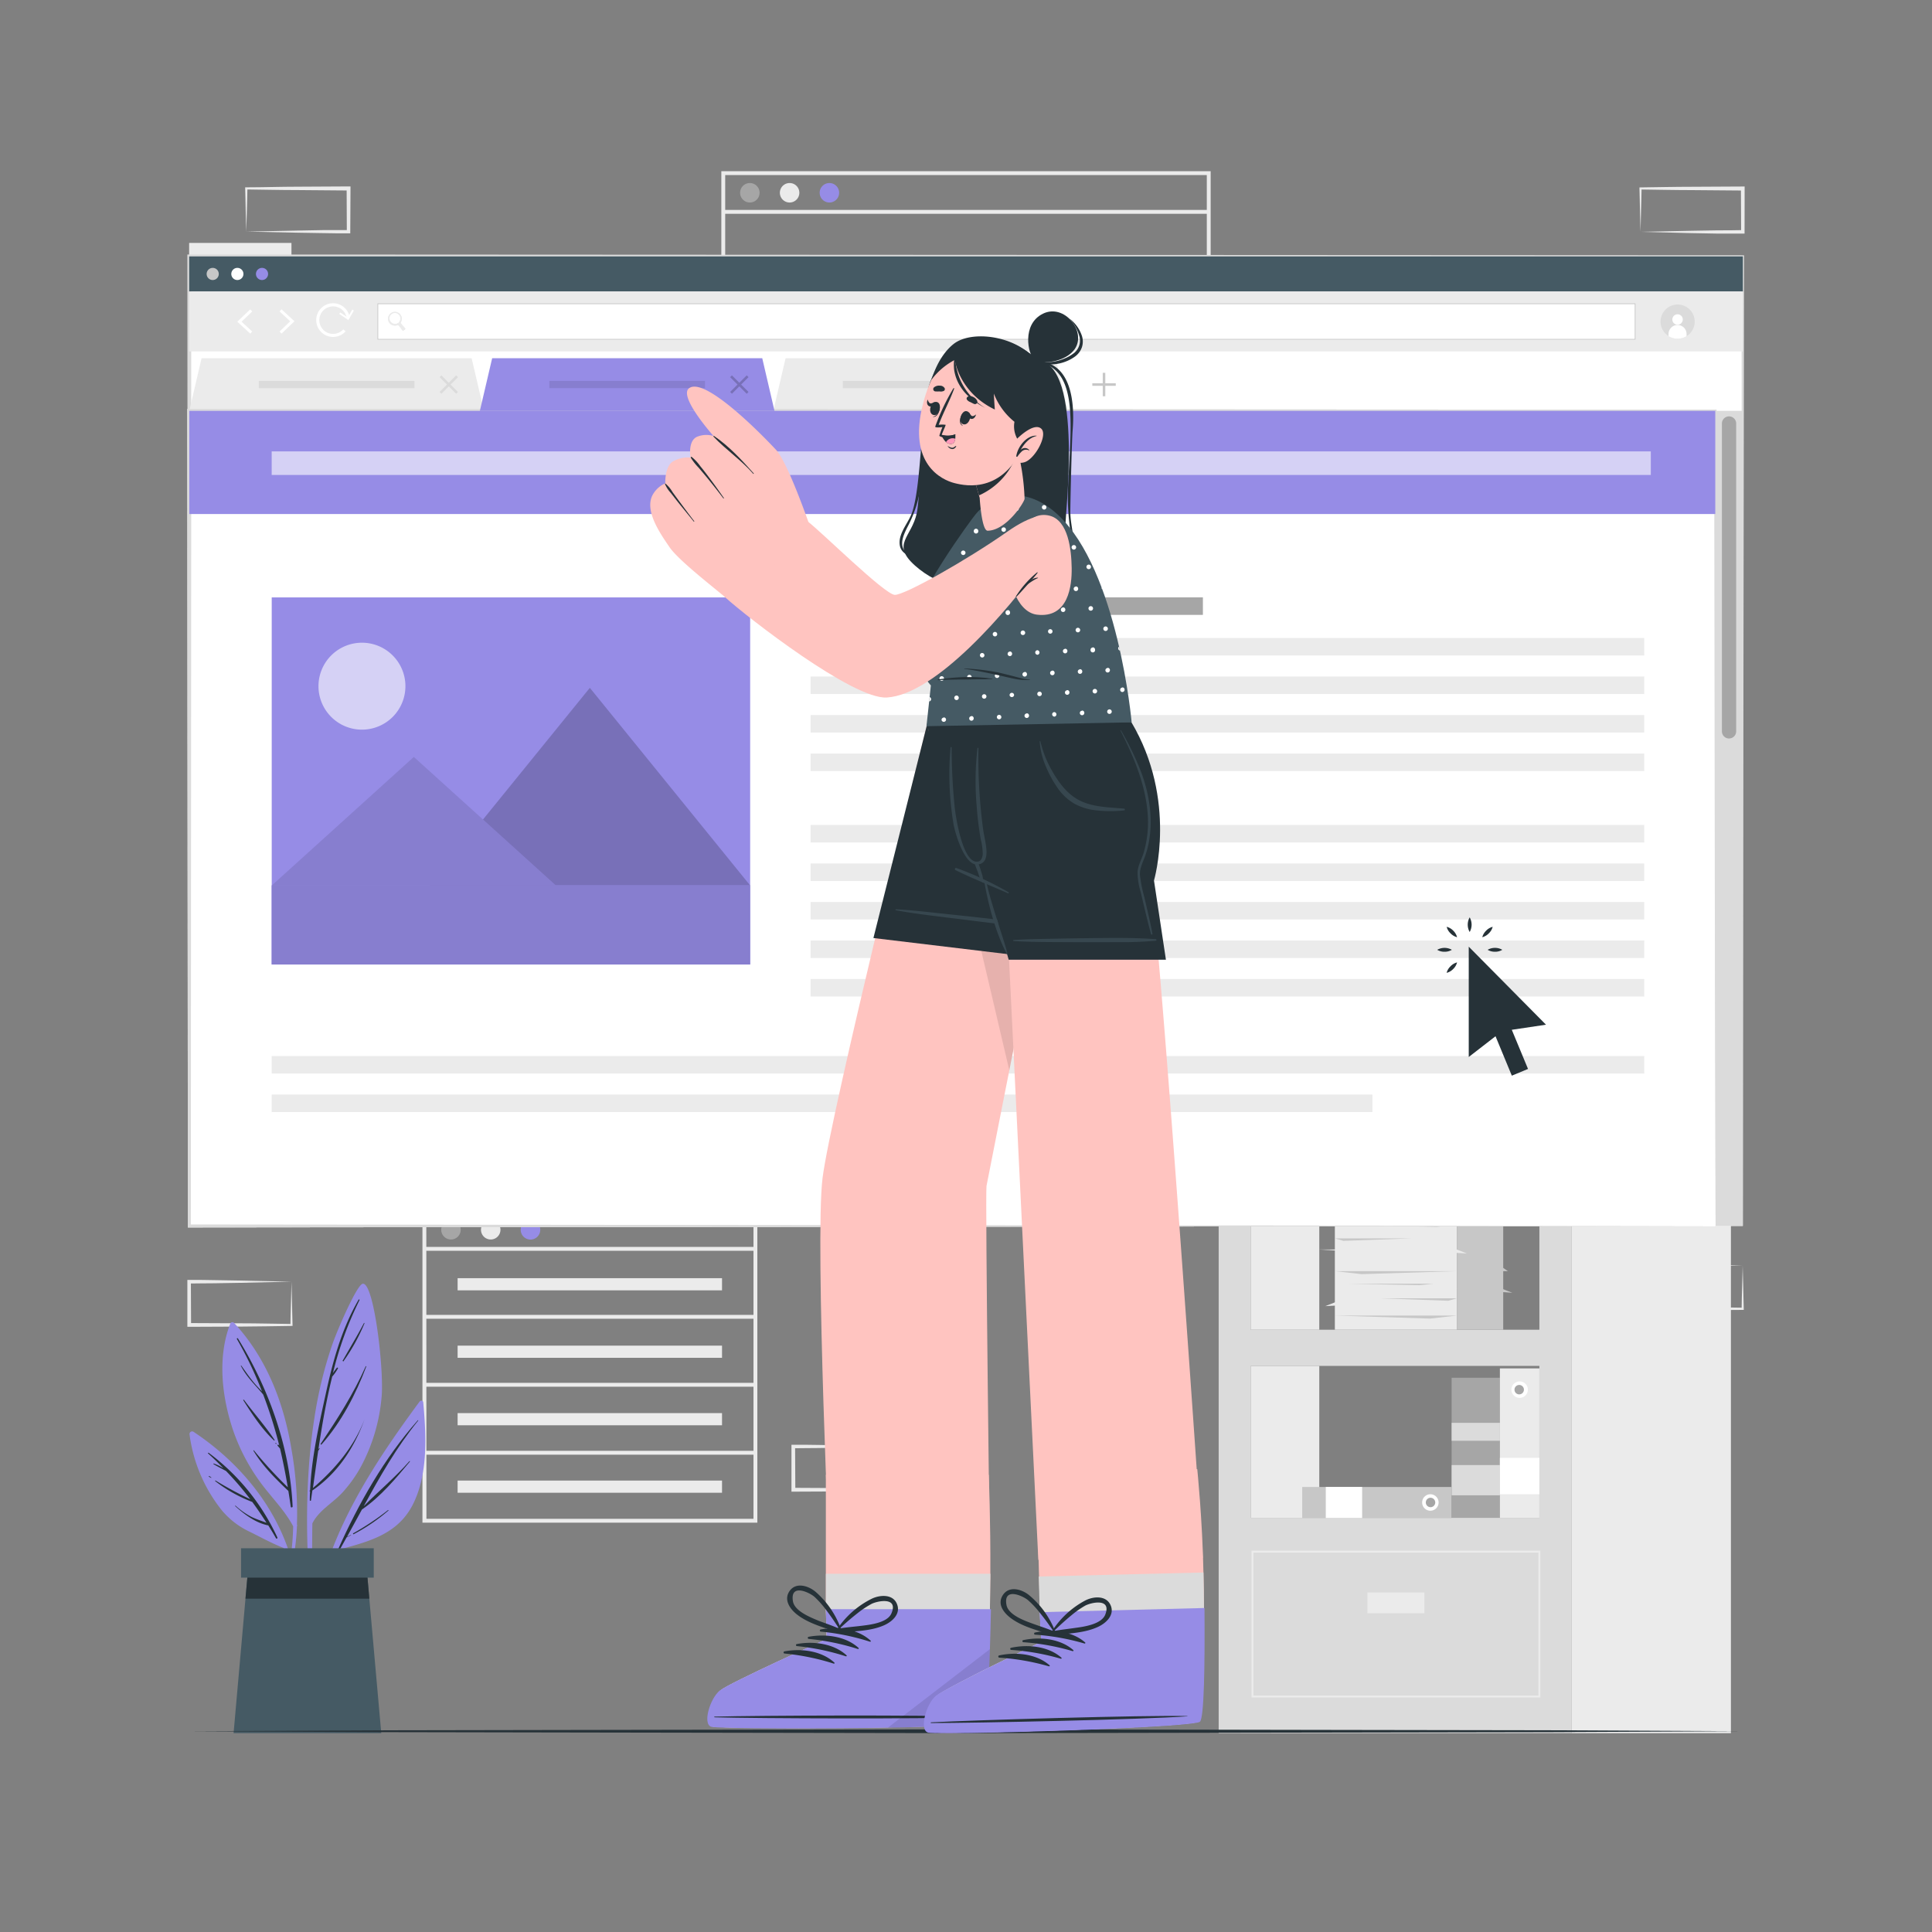 <svg xmlns="http://www.w3.org/2000/svg" viewBox="0 0 500 500"><rect x="0" y="0" width="500" height="500" fill="#808080" stroke="none"/><g id="freepik--background-complete--inject-2"><path d="M313.32,131H186.68V44.31H313.32Zm-125.64-1H312.32V45.31H187.68Z" style="fill:#ebebeb"></path><path d="M196.58,49.89a2.52,2.52,0,1,1-2.52-2.52A2.52,2.52,0,0,1,196.58,49.89Z" style="fill:#a6a6a6"></path><path d="M206.87,49.89a2.52,2.52,0,1,1-2.52-2.52A2.51,2.51,0,0,1,206.87,49.89Z" style="fill:#ebebeb"></path><path d="M217.17,49.89a2.52,2.52,0,1,1-2.52-2.52A2.52,2.52,0,0,1,217.17,49.89Z" style="fill:#968CE6"></path><rect x="187.18" y="54.33" width="125.64" height="1" style="fill:#ebebeb"></rect><path d="M196,394.06H109.33V312.68H196Zm-85.64-1H195V313.68H110.33Z" style="fill:#ebebeb"></path><path d="M119.23,318.26a2.52,2.52,0,1,1-2.52-2.52A2.52,2.52,0,0,1,119.23,318.26Z" style="fill:#a6a6a6"></path><path d="M129.52,318.26a2.52,2.52,0,1,1-2.52-2.52A2.52,2.52,0,0,1,129.52,318.26Z" style="fill:#ebebeb"></path><path d="M139.82,318.26a2.53,2.53,0,1,1-2.53-2.52A2.52,2.52,0,0,1,139.82,318.26Z" style="fill:#968CE6"></path><rect x="109.83" y="322.7" width="85.64" height="1" style="fill:#ebebeb"></rect><rect x="109.83" y="340.29" width="85.64" height="1" style="fill:#ebebeb"></rect><rect x="109.83" y="357.88" width="85.64" height="1" style="fill:#ebebeb"></rect><rect x="109.83" y="375.47" width="85.64" height="1" style="fill:#ebebeb"></rect><rect x="118.43" y="330.79" width="68.43" height="3.15" style="fill:#ebebeb"></rect><rect x="118.43" y="348.25" width="68.43" height="3.15" style="fill:#ebebeb"></rect><rect x="118.43" y="365.71" width="68.43" height="3.15" style="fill:#ebebeb"></rect><rect x="118.43" y="383.17" width="68.43" height="3.15" style="fill:#ebebeb"></rect><path d="M451,327.51l-13.35.28-6.58.11c-2.19.05-4.36,0-6.55.06l.45-.45.05,11.19-.5-.5,13.24.06c4.42,0,8.83.12,13.24.17l-.27.27c0-1.83.09-3.67.13-5.54Zm0,0,.15,5.54c0,1.86.11,3.75.13,5.65V339H451c-4.41,0-8.82.16-13.24.17l-13.24.06h-.5v-.5l.06-11.19v-.45h.44c2.24,0,4.47,0,6.7.05l6.66.11Z" style="fill:#ebebeb"></path><rect x="290.73" y="237.59" width="26.48" height="11.19" style="fill:#ebebeb"></rect><path d="M302.44,223.48l-13.35.27-6.58.12c-2.19,0-4.37,0-6.55,0l.45-.44,0,11.18-.5-.49,13.24.06c4.42,0,8.83.11,13.24.16l-.27.27c0-1.83.09-3.67.13-5.53Zm0,0,.14,5.53c.05,1.87.12,3.76.14,5.65v.27h-.28c-4.41.05-8.82.16-13.24.16l-13.24.06h-.5v-.51l.06-11.18V223H276c2.23,0,4.47,0,6.7.05l6.66.12Z" style="fill:#ebebeb"></path><path d="M332,223.48l-13.36.27-6.58.12c-2.19,0-4.36,0-6.54,0l.44-.44.06,11.18-.5-.49,13.24.06c4.41,0,8.82.11,13.24.16l-.28.27c0-1.83.09-3.67.13-5.53Zm0,0,.14,5.53c0,1.87.11,3.76.13,5.65v.27H332c-4.42.05-8.83.16-13.24.16l-13.24.06H305v-.51l.05-11.18V223h.45c2.23,0,4.46,0,6.69.05l6.66.12Z" style="fill:#ebebeb"></path><path d="M63.73,59.94l13.35-.27,6.58-.12c2.19,0,4.37,0,6.55,0l-.45.44-.05-11.19.5.5L77,49.19c-4.42,0-8.83-.11-13.24-.16l.27-.28c0,1.84-.09,3.68-.13,5.54Zm0,0-.15-5.53c0-1.87-.11-3.76-.13-5.66v-.27h.28c4.41,0,8.82-.16,13.24-.16l13.24-.07h.5v.5l-.06,11.19v.45h-.44c-2.23,0-4.47,0-6.7-.06l-6.66-.11Z" style="fill:#ebebeb"></path><rect x="48.96" y="62.86" width="26.48" height="11.19" transform="translate(124.39 136.92) rotate(180)" style="fill:#ebebeb"></rect><path d="M424.56,60l13.36-.28,6.58-.11c2.19,0,4.36,0,6.54-.06l-.44.45-.05-11.19.49.5L437.8,49.2c-4.41,0-8.82-.11-13.24-.16l.28-.27c0,1.83-.09,3.67-.13,5.53Zm0,0-.14-5.54c0-1.87-.11-3.76-.13-5.65V48.5h.27c4.42-.05,8.83-.16,13.24-.16L451,48.27h.51v.51L451.49,60v.45H451c-2.23,0-4.46,0-6.69,0l-6.66-.12Z" style="fill:#ebebeb"></path><rect x="220.1" y="388.47" width="26.48" height="11.19" style="fill:#ebebeb"></rect><path d="M75.44,331.69,62.08,332l-6.58.11c-2.19.05-4.36,0-6.54.06l.44-.45.05,11.19-.49-.5,13.24.06c4.41,0,8.82.12,13.24.17l-.28.27c0-1.83.09-3.67.13-5.54Zm0,0,.14,5.54c0,1.86.11,3.75.13,5.65v.27h-.27c-4.42.05-8.83.16-13.24.17L49,343.38h-.51v-.5l0-11.19v-.45H49c2.23,0,4.46,0,6.69.06l6.66.11Z" style="fill:#ebebeb"></path><path d="M231.81,374.36l-13.36.28-6.58.11c-2.18.05-4.36,0-6.54.06l.44-.45.06,11.19-.5-.5,13.24.07c4.41,0,8.83.11,13.24.16l-.27.27c0-1.83.08-3.67.13-5.53Zm0,0,.14,5.54c.05,1.87.11,3.75.13,5.65v.27h-.27c-4.41.05-8.83.15-13.24.16l-13.24.06h-.5v-.5l0-11.19v-.45h.45c2.23,0,4.47,0,6.69.05l6.66.11Z" style="fill:#ebebeb"></path><path d="M315.39,297.53v151h91.29v-151Zm83,95.28H323.68V353.49h74.71Zm0-48.68H323.68V304.82h74.71Z" style="fill:#dbdbdb"></path><rect x="406.68" y="297.53" width="41.28" height="151.01" style="fill:#ebebeb"></rect><rect x="323.68" y="304.82" width="17.75" height="39.31" style="fill:#ebebeb"></rect><path d="M398.64,439.31H323.89v-38h74.75Zm-74.25-.5h73.75v-37H324.39Z" style="fill:#ebebeb"></path><rect x="353.89" y="412.12" width="14.75" height="5.39" style="fill:#ebebeb"></rect><rect x="323.68" y="353.5" width="17.75" height="39.31" style="fill:#ebebeb"></rect><rect x="363.8" y="368.44" width="36.24" height="12.49" transform="translate(756.61 -7.24) rotate(90)" style="fill:#a6a6a6"></rect><rect x="378.01" y="376.83" width="7.82" height="12.49" transform="translate(765 1.15) rotate(90)" style="fill:#dbdbdb"></rect><rect x="379.6" y="364.31" width="4.64" height="12.49" transform="translate(752.48 -11.37) rotate(90)" style="fill:#dbdbdb"></rect><rect x="345.46" y="313.8" width="31.57" height="30.33" style="fill:#ebebeb"></rect><rect x="377.03" y="313.8" width="12" height="30.33" style="fill:#c7c7c7"></rect><polygon points="345.46 328.97 377.03 328.97 352.38 329.75 345.46 328.97" style="fill:#c7c7c7"></polygon><polygon points="377.03 340.47 345.46 340.47 370.11 341.25 377.03 340.47" style="fill:#c7c7c7"></polygon><polygon points="345.46 320.49 365.45 320.49 347.68 321.13 345.46 320.49" style="fill:#c7c7c7"></polygon><polygon points="377.03 336 357.03 336 374.81 336.64 377.03 336" style="fill:#c7c7c7"></polygon><polygon points="353.03 317.11 375.58 317.11 371.83 317.5 353.03 317.11" style="fill:#c7c7c7"></polygon><polygon points="348.53 332.22 371.08 332.22 367.32 332.6 348.53 332.22" style="fill:#c7c7c7"></polygon><polygon points="362.4 323.38 377.03 323.38 379.64 324.4 362.4 323.38" style="fill:#ebebeb"></polygon><polygon points="341.43 323.38 356.06 323.38 358.67 324.4 341.43 323.38" style="fill:#ebebeb"></polygon><polygon points="360.2 337.01 345.57 337.01 342.96 338.03 360.2 337.01" style="fill:#ebebeb"></polygon><polygon points="377.03 333.55 388.77 333.55 391.39 334.57 377.03 333.55" style="fill:#c7c7c7"></polygon><polygon points="381.13 328.97 390.24 328.97 389.02 328.13 381.13 328.97" style="fill:#c7c7c7"></polygon><rect x="388.17" y="354.14" width="10.22" height="38.66" style="fill:#ebebeb"></rect><path d="M393.28,361.77a2.13,2.13,0,1,1,2.13-2.13A2.13,2.13,0,0,1,393.28,361.77Z" style="fill:#fff"></path><path d="M393.28,360.86a1.22,1.22,0,1,1,0-2.43,1.22,1.22,0,0,1,0,2.43Z" style="fill:#a6a6a6"></path><rect x="388.57" y="376.9" width="9.41" height="10.22" transform="translate(775.29 -11.27) rotate(90)" style="fill:#fff"></rect><rect x="337.01" y="384.83" width="38.66" height="8.04" style="fill:#c7c7c7"></rect><path d="M368.05,388.84a2.13,2.13,0,1,1,2.13,2.13A2.12,2.12,0,0,1,368.05,388.84Z" style="fill:#fff"></path><path d="M369,388.84a1.22,1.22,0,1,1,1.22,1.22A1.22,1.22,0,0,1,369,388.84Z" style="fill:#a6a6a6"></path><rect x="343.1" y="384.83" width="9.41" height="8.04" transform="translate(695.62 777.69) rotate(180)" style="fill:#fff"></rect></g><g id="freepik--Plant--inject-2"><path d="M108.61,362.7C96.88,378.59,84.65,397,81.67,417c0,.3.45.4.52.1a118.77,118.77,0,0,1,5.18-15.95c7.72-2.12,15.29-3.87,19.34-11.52,4.13-7.87,3.61-18.14,2.82-26.71C109.48,362.41,108.85,362.39,108.61,362.7Z" style="fill:#968CE6"></path><path d="M87.49,401c5.27-11.83,12-23.7,20.64-33.43.06-.07.15,0,.09.09-5.63,6.93-9.91,14.48-14.09,22.15,3.89-3.94,8.15-7.48,11.83-11.66.07-.08.18,0,.11.12-3.65,4.38-7.64,9.15-12.4,12.39-1.28,2.36-2.56,4.72-3.87,7.08l1-.5c.06,0,.11.06,0,.09-.36.18-.72.38-1.1.54-.62,1.11-1.23,2.23-1.86,3.35C87.72,401.42,87.38,401.2,87.49,401Z" style="fill:#263238"></path><path d="M91.41,396.82a68.88,68.88,0,0,0,9-6c.07-.06.19.05.11.11a47.38,47.38,0,0,1-9,6.12A.13.13,0,0,1,91.41,396.82Z" style="fill:#263238"></path><path d="M80.31,414c0,.24.44.24.43,0,.06-6.56,0-13.15.1-19.75,1.69-3.39,5.29-5.27,7.8-8a35.09,35.09,0,0,0,4.68-6.52,46.55,46.55,0,0,0,5.43-18.1c.7-7-2-30.18-4.93-29.38-1.53.42-6.5,11.89-7.81,15.68a108.73,108.73,0,0,0-4.67,19.23C78.94,382.59,79.14,398.45,80.31,414Z" style="fill:#968CE6"></path><path d="M80.26,385.68l0,0c.36-8.31,2.23-16.69,4-24.74,1.88-8.68,4.09-16.85,8.55-24.59.08-.14.3,0,.22.13a91,91,0,0,0-6.87,18.87c.3-.47.66-.91,1-1.35.13-.17.41,0,.29.17a13,13,0,0,1-1.39,2,.07.07,0,0,1-.06,0c-1.54,6.2-2.64,12.55-3.59,18.87.08-.08.14-.16.21-.24a.06.06,0,0,1,.1.07c-.12.21-.25.42-.38.63-.47,3.21-.91,6.42-1.35,9.6,5.71-4.89,10.6-10.65,13.35-17.75,0,0,.07,0,0,0-2.69,7.37-6.95,13.91-13.5,18.38l-.36,2.56c0,.18-.3.13-.3,0,0-.76,0-1.51.07-2.27A.18.18,0,0,1,80.26,385.68Z" style="fill:#263238"></path><path d="M83,373.65c4.37-6.52,8.45-12.85,11.65-20.06,0-.08.17,0,.14.06-2.69,7.16-6.47,14.42-11.57,20.17C83.07,373.94,82.87,373.78,83,373.65Z" style="fill:#263238"></path><path d="M88.77,352c1.81-3.21,3.71-6.32,5.42-9.59,0-.09.17,0,.13.08A49.81,49.81,0,0,1,89,352.14.16.16,0,1,1,88.77,352Z" style="fill:#263238"></path><path d="M88.06,353.37s0,.06,0,.06A0,0,0,0,1,88.06,353.37Z" style="fill:#263238"></path><path d="M75.87,395a66.77,66.77,0,0,1-1.53,12.93c.06.47.13.94.2,1.42A61.38,61.38,0,0,0,76.85,395a.43.43,0,0,0,0-.45h0A94.85,94.85,0,0,0,75.42,375c-2-12.06-6.47-23.63-14.88-32.67a.6.6,0,0,0-.93.19c-3.39,8.63-2.21,18.93.68,27.54A50.57,50.57,0,0,0,67,383.09C69.85,387.15,73.53,390.58,75.87,395Z" style="fill:#968CE6"></path><path d="M61.54,346.33c8,12.93,13.51,28.27,14.19,43.55,0,.27-.44.34-.48.07-.19-1.38-.4-2.74-.62-4.09h0c-3.3-3.15-6.69-6.49-9.05-10.43a.08.08,0,0,1,.12-.09,108.93,108.93,0,0,0,8.78,9.56q-.85-5.07-2-10l-.63-.74c-.14-.16.1-.4.24-.24l.19.21a116,116,0,0,0-4.17-13.23c-2-2.42-4.29-4.51-5.77-7.42a.06.06,0,0,1,.1-.07c1.19,1.67,2.34,3.35,3.69,4.9.54.61,1.13,1.19,1.68,1.79a101.26,101.26,0,0,0-6.52-13.6A.18.18,0,0,1,61.54,346.33Z" style="fill:#263238"></path><path d="M63.15,362.29c2.57,3.46,5.51,6.77,7.9,10.35a.1.1,0,0,1-.16.13c-3.08-2.88-5.68-6.83-7.92-10.38C62.9,362.27,63.07,362.18,63.15,362.29Z" style="fill:#263238"></path><path d="M71.42,373.45l.11.11c.07.07,0,.19-.12.12l-.11-.11A.08.08,0,0,1,71.42,373.45Z" style="fill:#263238"></path><path d="M49.05,371.2a39.7,39.7,0,0,0,8.41,19.73,20.94,20.94,0,0,0,6.82,5.32c3,1.46,6,3.15,9.1,4.35a60,60,0,0,1,3.23,11.45c.09-.34.19-.68.29-1-2-16.85-12.86-31.25-26.81-40.5A.68.68,0,0,0,49.05,371.2Z" style="fill:#968CE6"></path><path d="M53.87,376.17c-.1-.08,0-.26.14-.18a57.12,57.12,0,0,1,17.77,21.9c.1.23-.21.44-.35.21-.64-1.14-1.31-2.25-2-3.33h0c-3.18-.6-6.2-2.84-8.56-5-.06-.05,0-.15.1-.09a19.44,19.44,0,0,0,4,2.83c1.3.66,2.7,1.07,4,1.6q-1.77-2.81-3.69-5.41a37.1,37.1,0,0,1-9.57-5.38c-.09-.06,0-.21.09-.15A93.84,93.84,0,0,0,64.77,388a80.15,80.15,0,0,0-6.28-7.32c-1.08-.57-2.18-1.14-3.23-1.75-.08-.05,0-.2.07-.17a11.64,11.64,0,0,1,2.48,1.22C56.55,378.66,55.25,377.4,53.87,376.17Z" style="fill:#263238"></path><path d="M54.16,382a4.38,4.38,0,0,1,.54.39s0,.11-.07.08a4.4,4.4,0,0,1-.56-.31C54,382.09,54.07,381.93,54.16,382Z" style="fill:#263238"></path><polygon points="98.67 448.54 60.45 448.54 63.53 413.73 64.21 406.06 94.91 406.06 95.58 413.73 98.67 448.54" style="fill:#455a64"></polygon><polygon points="95.58 413.73 63.53 413.73 64.21 406.06 94.91 406.06 95.58 413.73" style="fill:#263238"></polygon><rect x="62.38" y="400.69" width="34.35" height="7.6" style="fill:#455a64"></rect></g><g id="freepik--Floor--inject-2"><polygon points="49.04 448.04 99.28 447.8 149.52 447.71 250 447.54 350.48 447.71 400.72 447.79 450.96 448.04 400.72 448.28 350.48 448.37 250 448.54 149.52 448.37 99.28 448.28 49.04 448.04" style="fill:#263238"></polygon></g><g id="freepik--Screen--inject-2"><rect x="48.99" y="66.36" width="402.05" height="250.91" style="fill:#fff"></rect><path d="M451,317.27l-402,.36h-.36v-.36L48.49,66.36v-.5H49l402.05.2h.31v.3Zm0,0-.3-250.91.3.3-402,.2.5-.5-.14,250.91-.36-.36Z" style="fill:#dbdbdb"></path><rect x="48.96" y="66.36" width="402.09" height="9.08" style="fill:#455a64"></rect><path d="M56.62,70.9a1.57,1.57,0,1,1-1.57-1.57A1.56,1.56,0,0,1,56.62,70.9Z" style="fill:#c7c7c7"></path><path d="M63,70.9a1.57,1.57,0,1,1-1.57-1.57A1.56,1.56,0,0,1,63,70.9Z" style="fill:#fff"></path><path d="M69.38,70.9a1.57,1.57,0,1,1-1.57-1.57A1.56,1.56,0,0,1,69.38,70.9Z" style="fill:#968CE6"></path><rect x="48.96" y="75.44" width="402.09" height="15.51" style="fill:#ebebeb"></rect><rect x="97.78" y="78.6" width="325.38" height="9.2" style="fill:#fff"></rect><path d="M423.26,87.89H97.69V78.51H423.26ZM97.88,87.71H423.07v-9H97.88Z" style="fill:#c7c7c7"></path><path d="M104.9,85.18l-.65.49-1-1.32-.21-.28-.22-.28h0a2.07,2.07,0,0,0,.25-.15l0,0a1.56,1.56,0,0,0,.31-.37h0l.23.3.21.28Z" style="fill:#ebebeb"></path><path d="M103.87,83.81l-.21-.28a1.32,1.32,0,0,0,.18-.33l-.25-.34,0,0a.86.86,0,0,1-.07.21,1.3,1.3,0,0,1-.08.17,1.56,1.56,0,0,1-.31.37l.09-.08h0l.21.28.22.27.78,1-.09.08-.78-1-.21-.28-.21-.28h0l0,0a2.07,2.07,0,0,1-.25.15l-.09,0-.25.07v0l.23.3a1.43,1.43,0,0,0,.34-.14l.21.28,1,1.32.65-.49Z" style="fill:#ebebeb"></path><path d="M103.61,81.42a1.78,1.78,0,1,0-.91,2.79,1.43,1.43,0,0,0,.34-.14,1.58,1.58,0,0,0,.24-.15l0,0a.6.6,0,0,0,.08-.08,1.6,1.6,0,0,0,.25-.27,1.32,1.32,0,0,0,.18-.33A1.77,1.77,0,0,0,103.61,81.42Zm-.11,1.63a1.3,1.3,0,0,1-.08.17,1.56,1.56,0,0,1-.31.37l0,0a2.07,2.07,0,0,1-.25.15l-.09,0-.25.07a1.23,1.23,0,0,1-.27,0,1.39,1.39,0,0,1-1.12-.55,1.41,1.41,0,1,1,2.24-1.71,1.38,1.38,0,0,1,.25,1.19A.86.86,0,0,1,103.5,83.05Z" style="fill:#ebebeb"></path><path d="M103.84,83.2a1.78,1.78,0,1,0-1.14,1,1.43,1.43,0,0,0,.34-.14l.21.28a1.75,1.75,0,0,0,.25-.16l0,0a.38.38,0,0,0,.09-.09,1.2,1.2,0,0,0,.24-.26l-.21-.28A1.32,1.32,0,0,0,103.84,83.2Zm-.47.14a.73.73,0,0,1-.17.18.3.3,0,0,1-.08.08.1.1,0,0,1-.05,0,1.37,1.37,0,0,1-.2.13l-.05,0a1.12,1.12,0,0,1-.35.12,1.42,1.42,0,0,1-1.41-.53,1.44,1.44,0,1,1,2.53-.52,1.53,1.53,0,0,1-.16.37Z" style="fill:#ebebeb"></path><polygon points="64.77 86.35 61.41 83.26 64.76 80.06 65.28 80.6 62.51 83.25 65.27 85.8 64.77 86.35" style="fill:#fff"></polygon><polygon points="72.85 80.05 76.2 83.14 72.86 86.34 72.34 85.8 75.11 83.15 72.34 80.6 72.85 80.05" style="fill:#fff"></polygon><path d="M436.48,87a4.17,4.17,0,0,1-1.28.53,4.42,4.42,0,1,1,1.28-.53Z" style="fill:#dbdbdb"></path><path d="M435.5,82.69a1.35,1.35,0,1,1-1.35-1.35A1.34,1.34,0,0,1,435.5,82.69Z" style="fill:#fff"></path><path d="M436.48,86.41V87a4.17,4.17,0,0,1-1.28.53,4.4,4.4,0,0,1-3.38-.53v-.56a2.33,2.33,0,0,1,4.66,0Z" style="fill:#fff"></path><path d="M86.2,87.2a4.36,4.36,0,1,1,4.32-4.92l-.79.1a3.56,3.56,0,1,0-.88,2.85l.59.53A4.37,4.37,0,0,1,86.2,87.2Z" style="fill:#fff"></path><polygon points="87.79 81.24 88.05 80.85 90 82.16 91.17 80.12 91.58 80.36 90.16 82.84 87.79 81.24" style="fill:#fff"></polygon><rect x="443.91" y="106.33" width="7.13" height="210.94" style="fill:#dbdbdb"></rect><path d="M447.47,191.12h0a1.85,1.85,0,0,1-1.84-1.85V109.6a1.84,1.84,0,0,1,1.84-1.84h0a1.84,1.84,0,0,1,1.85,1.84v79.67A1.85,1.85,0,0,1,447.47,191.12Z" style="fill:#a6a6a6"></path><rect x="48.99" y="106.33" width="394.92" height="210.94" style="fill:#fff"></rect><path d="M443.91,317.27,49,317.65h-.38v-.38l-.12-210.94v-.5H49l394.92.2h.3v.3Zm0,0-.29-210.94.29.29L49,106.83l.5-.5-.11,210.94-.39-.38Z" style="fill:#dbdbdb"></path><rect x="48.99" y="106.33" width="394.92" height="37.73" style="fill:#ebebeb"></rect><polygon points="273.2 92.71 203.31 92.71 200.13 106.33 276.38 106.33 273.2 92.71" style="fill:#ebebeb"></polygon><rect x="266.94" y="96.48" width="0.66" height="6.07" transform="translate(7.9 218.11) rotate(-44.99)" style="fill:#dbdbdb"></rect><rect x="266.94" y="96.48" width="0.66" height="6.07" transform="translate(148.65 -159.84) rotate(45)" style="fill:#dbdbdb"></rect><rect x="218.11" y="98.58" width="40.28" height="1.88" style="fill:#dbdbdb"></rect><rect x="174.95" y="235.59" width="150.13" height="20.48" style="fill:#fff"></rect><path d="M325.58,256.57H174.45V235.09H325.58Zm-150.13-1H324.58V236.09H175.45Z" style="fill:#c7c7c7"></path><rect x="304.6" y="235.59" width="20.48" height="20.48" style="fill:#968CE6"></rect><path d="M321.34,251.57l-1.9,1.43-3.5-4.62-1.28-1.7a3.31,3.31,0,0,0,.73-.41,3,3,0,0,0,1-1.26l1.37,1.79Z" style="fill:#fff"></path><path d="M317.61,240.67a5.16,5.16,0,1,0-1.67,7.71,4.85,4.85,0,0,0,.71-.47,5.13,5.13,0,0,0,1-7.24Zm-2.22,5.6a3.31,3.31,0,0,1-.73.41,3.08,3.08,0,1,1,1.7-1.67A3,3,0,0,1,315.39,246.27Z" style="fill:#fff"></path><rect x="179.24" y="239.61" width="1.1" height="12.43" style="fill:#263238"></rect><rect x="174.95" y="264.06" width="34.68" height="10.99" style="fill:#c7c7c7"></rect><rect x="232.68" y="264.06" width="34.68" height="10.99" style="fill:#968CE6"></rect><rect x="290.84" y="264.06" width="34.68" height="10.99" style="fill:#c7c7c7"></rect><rect x="202.14" y="213.4" width="95.77" height="6.65" style="fill:#37474f"></rect><rect x="285.39" y="96.48" width="0.66" height="6.07" style="fill:#c7c7c7"></rect><rect x="285.39" y="96.48" width="0.66" height="6.07" transform="translate(385.24 -186.2) rotate(90)" style="fill:#c7c7c7"></rect><rect x="48.99" y="106.33" width="394.92" height="210.94" style="fill:#fff"></rect><path d="M443.91,317.27,49,317.65h-.38v-.38l-.12-210.94v-.5H49l394.92.2h.3v.3Zm0,0-.29-210.94.29.29L49,106.83l.5-.5-.11,210.94-.39-.38Z" style="fill:#dbdbdb"></path><rect x="48.99" y="106.33" width="394.92" height="37.73" style="fill:#ebebeb"></rect><polygon points="122.06 92.71 52.17 92.71 48.99 106.33 125.24 106.33 122.06 92.71" style="fill:#ebebeb"></polygon><rect x="115.81" y="96.48" width="0.66" height="6.07" transform="translate(-36.36 111.25) rotate(-44.99)" style="fill:#dbdbdb"></rect><rect x="115.81" y="96.48" width="0.66" height="6.07" transform="translate(104.39 -52.97) rotate(45)" style="fill:#dbdbdb"></rect><rect x="66.98" y="98.58" width="40.28" height="1.88" style="fill:#dbdbdb"></rect><rect x="174.95" y="235.59" width="150.13" height="20.48" style="fill:#fff"></rect><path d="M325.58,256.57H174.45V235.09H325.58Zm-150.13-1H324.58V236.09H175.45Z" style="fill:#c7c7c7"></path><rect x="304.6" y="235.59" width="20.48" height="20.48" style="fill:#968CE6"></rect><path d="M321.34,251.57l-1.9,1.43-3.5-4.62-1.28-1.7a3.31,3.31,0,0,0,.73-.41,3,3,0,0,0,1-1.26l1.37,1.79Z" style="fill:#fff"></path><path d="M317.61,240.67a5.16,5.16,0,1,0-1.67,7.71,4.85,4.85,0,0,0,.71-.47,5.13,5.13,0,0,0,1-7.24Zm-2.22,5.6a3.31,3.31,0,0,1-.73.41,3.08,3.08,0,1,1,1.7-1.67A3,3,0,0,1,315.39,246.27Z" style="fill:#fff"></path><rect x="179.24" y="239.61" width="1.1" height="12.43" style="fill:#263238"></rect><rect x="174.95" y="264.06" width="34.68" height="10.99" style="fill:#c7c7c7"></rect><rect x="232.68" y="264.06" width="34.68" height="10.99" style="fill:#968CE6"></rect><rect x="290.84" y="264.06" width="34.68" height="10.99" style="fill:#c7c7c7"></rect><rect x="202.14" y="213.4" width="95.77" height="6.65" style="fill:#37474f"></rect><rect x="48.99" y="106.33" width="394.92" height="210.94" style="fill:#fff"></rect><path d="M443.91,317.27,49,317.65h-.38v-.38l-.12-210.94v-.5H49l394.92.2h.3v.3Zm0,0-.29-210.94.29.29L49,106.83l.5-.5-.11,210.94-.39-.38Z" style="fill:#dbdbdb"></path><rect x="48.99" y="106.33" width="394.92" height="26.7" style="fill:#968CE6"></rect><polygon points="197.27 92.71 127.37 92.71 124.19 106.33 200.44 106.33 197.27 92.71" style="fill:#968CE6"></polygon><g style="opacity:0.2"><rect x="191.01" y="96.48" width="0.66" height="6.07" transform="translate(-14.34 164.42) rotate(-44.99)"></rect><rect x="191.01" y="96.48" width="0.66" height="6.07" transform="translate(126.41 -106.15) rotate(45)"></rect></g><rect x="142.18" y="98.58" width="40.28" height="1.88" style="opacity:0.1"></rect><rect x="70.31" y="154.6" width="123.82" height="95" transform="translate(264.45 404.21) rotate(180)" style="fill:#968CE6"></rect><path d="M82.64,175.38a11.25,11.25,0,1,0,8.83-8.83A11.25,11.25,0,0,0,82.64,175.38Z" style="fill:#fff;opacity:0.6"></path><polygon points="111.16 229.14 194.13 229.14 152.65 178.01 111.16 229.14" style="fill:#968CE6"></polygon><polygon points="111.16 229.14 194.13 229.14 152.65 178.01 111.16 229.14" style="opacity:0.2"></polygon><polygon points="70.31 229.18 143.89 229.18 107.1 195.89 70.31 229.18" style="fill:#968CE6"></polygon><polygon points="70.31 229.18 143.89 229.18 107.1 195.89 70.31 229.18" style="opacity:0.1"></polygon><rect x="70.31" y="229.14" width="123.82" height="20.47" style="fill:#968CE6"></rect><rect x="70.31" y="229.14" width="123.82" height="20.47" style="opacity:0.1"></rect><rect x="209.78" y="154.6" width="101.53" height="4.53" style="fill:#a6a6a6"></rect><rect x="209.78" y="165.11" width="215.75" height="4.53" style="fill:#ebebeb"></rect><rect x="209.78" y="175.08" width="215.75" height="4.53" style="fill:#ebebeb"></rect><rect x="209.78" y="185.05" width="215.75" height="4.53" style="fill:#ebebeb"></rect><rect x="209.78" y="195.02" width="215.75" height="4.53" style="fill:#ebebeb"></rect><rect x="209.78" y="213.5" width="215.75" height="4.53" style="fill:#ebebeb"></rect><rect x="209.78" y="223.46" width="215.75" height="4.53" style="fill:#ebebeb"></rect><rect x="209.78" y="233.43" width="215.75" height="4.53" style="fill:#ebebeb"></rect><rect x="209.78" y="243.4" width="215.75" height="4.53" style="fill:#ebebeb"></rect><rect x="209.78" y="253.37" width="215.75" height="4.53" style="fill:#ebebeb"></rect><rect x="70.31" y="273.3" width="355.22" height="4.53" style="fill:#ebebeb"></rect><rect x="70.31" y="283.27" width="284.88" height="4.53" style="fill:#ebebeb"></rect><rect x="70.31" y="116.82" width="356.92" height="6.1" style="fill:#fff;opacity:0.6"></rect></g><g id="freepik--Cursor--inject-2"><polygon points="391.25 266.51 395.45 276.64 391.26 278.38 387.04 268.18 380.11 273.55 380.11 245 400.1 265.19 391.25 266.51" style="fill:#263238"></polygon><path d="M380.35,241.2a3.84,3.84,0,0,1,0-3.79,3.84,3.84,0,0,1,0,3.79Z" style="fill:#263238"></path><path d="M377.09,242.55a3.57,3.57,0,0,1-1.69-1,3.48,3.48,0,0,1-1-1.69,3.56,3.56,0,0,1,1.7,1A3.64,3.64,0,0,1,377.09,242.55Z" style="fill:#263238"></path><path d="M375.74,245.81a3.53,3.53,0,0,1-1.89.5,3.48,3.48,0,0,1-1.9-.5,3.84,3.84,0,0,1,3.79,0Z" style="fill:#263238"></path><path d="M377.09,249.07a3.63,3.63,0,0,1-1,1.7,3.54,3.54,0,0,1-1.7,1,3.53,3.53,0,0,1,1-1.69A3.57,3.57,0,0,1,377.09,249.07Z" style="fill:#263238"></path><path d="M385,245.81a3.68,3.68,0,0,1,1.9-.5,3.62,3.62,0,0,1,1.89.5,3.45,3.45,0,0,1-1.89.5A3.59,3.59,0,0,1,385,245.81Z" style="fill:#263238"></path><path d="M383.61,242.55a3.66,3.66,0,0,1,1-1.69,3.57,3.57,0,0,1,1.69-1,3.47,3.47,0,0,1-1,1.69A3.56,3.56,0,0,1,383.61,242.55Z" style="fill:#263238"></path></g><g id="freepik--Character--inject-2"><path d="M279.14,186.85s-22.27,111.81-23.83,120.06c-.37,1.88.92,102,.92,102H214.86s-4-87.42-2-103.91,27.21-118.11,27.21-118.11Z" style="fill: rgb(255, 196, 192);"></path><path d="M279.14,186.86S268.31,241.27,261.21,277l-21.14-90.12Z" style="opacity:0.1"></path><polygon points="226.04 242.76 270.03 248.04 279.14 186.85 240.08 186.85 226.04 242.76" style="fill:#263238"></polygon><path d="M268.39,239.6c-4.7-.94-9.47-1.52-14.24-2.06s-9.43-1-14.14-1.53c-2.7-.27-5.42-.55-8.13-.69-.18,0-.19.22,0,.26,4.71.87,9.49,1.42,14.23,2s9.42,1.21,14.13,1.71c2.71.29,5.41.52,8.13.63A.19.19,0,1,0,268.39,239.6Z" style="fill:#37474f"></path><path d="M273.05,190.42q-4.91,17.58-9.36,35.27-.62,2.49-1.21,5a50.56,50.56,0,0,0-1.1,5.14.08.08,0,0,0,.15,0A85.4,85.4,0,0,0,264.1,227c.79-2.93,1.55-5.86,2.3-8.79,1.52-5.87,3-11.74,4.45-17.63q1.22-5,2.42-10.08A.11.11,0,0,0,273.05,190.42Z" style="fill:#37474f"></path><path d="M184.25,446.79c2.29.76,67.53.57,70-1,.94-.59,1.47-10.1,1.78-21.6q.1-3.74.16-7.66c.05-3.08.09-6.21.11-9.24.08-13.63-.41-25.62-.41-25.62H213.73l0,25.62v9.24l.22,7.66S189,435.43,186.5,437.45,182,446,184.25,446.79Z" style="fill: rgb(255, 196, 192);"></path><path d="M184.25,446.79c2.29.76,67.53.57,70-1,.94-.59,1.47-10.1,1.78-21.6q.1-3.74.16-7.66c.05-3.08.09-6.21.11-9.24H213.75v9.24l.22,7.66S189,435.43,186.5,437.45,182,446,184.25,446.79Z" style="fill:#dbdbdb"></path><path d="M184.05,446.89c1.49.48,29.28.58,49.51.16,4.69-.09,9-.22,12.42-.37,4.76-.22,8-.48,8.48-.81,1.14-.74,1.69-14.7,2-29.42H213.73l.22,7.7s-25.08,11.31-27.64,13.34S181.77,446.12,184.05,446.89Z" style="fill:#968CE6"></path><path d="M185,444.26c11-.3,55.38-.48,66.27.05.09,0,.09.07,0,.07-10.89.54-55.27.36-66.27.06C184.76,444.43,184.76,444.26,185,444.26Z" style="fill:#263238"></path><path d="M212.39,421.71c4.32-.82,9.62-.17,12.93,2.9.13.12,0,.3-.18.26a60,60,0,0,0-12.73-2.61A.28.28,0,0,1,212.39,421.71Z" style="fill:#263238"></path><path d="M209.27,423.6c4.33-.82,9.62-.17,12.94,2.9.13.12-.05.3-.19.26a60.59,60.59,0,0,0-12.73-2.61A.28.28,0,0,1,209.27,423.6Z" style="fill:#263238"></path><path d="M206.15,425.49c4.33-.82,9.62-.17,12.94,2.91.13.11,0,.29-.18.25A61.46,61.46,0,0,0,206.17,426,.28.28,0,0,1,206.15,425.49Z" style="fill:#263238"></path><path d="M203,427.38c4.33-.82,9.62-.17,12.94,2.91.13.12,0,.3-.18.25a61.46,61.46,0,0,0-12.74-2.61A.28.28,0,0,1,203,427.38Z" style="fill:#263238"></path><path d="M206.32,417.88c3.07,2.37,7.06,3.33,10.64,4.65a.54.54,0,0,0,.67-.54.13.13,0,0,0,.11-.16,23.17,23.17,0,0,0-6.7-9.9c-1.81-1.51-5-2.55-6.67-.21S204.53,416.5,206.32,417.88Zm-1.11-3.48c-.77-4.74,4.33-2.26,5.62-1.1a24.56,24.56,0,0,1,2.3,2.48,66.54,66.54,0,0,1,4,5.69c-1.72-.76-3.49-1.35-5.23-2C209.86,418.61,205.64,417,205.21,414.4Z" style="fill:#263238"></path><path d="M232.16,415.19c-1-2.69-4.38-2.47-6.51-1.46a23.08,23.08,0,0,0-9,7.91.12.12,0,0,0,.06.18.53.53,0,0,0,.52.69c3.79-.38,7.89-.31,11.45-1.84C230.81,419.77,233.16,417.74,232.16,415.19Zm-9.25,5.57c-1.86.23-3.72.37-5.57.67a69.12,69.12,0,0,1,5.32-4.5,25,25,0,0,1,2.85-1.82c1.54-.81,7.1-1.94,5.17,2.47C229.61,420,225.12,420.49,222.91,420.76Z" style="fill:#263238"></path><path d="M229.77,447.13l3.79-.07c4.69-.11,9-.23,12.42-.39,4.76-.21,8-.47,8.48-.8.87-.57,1.4-8.72,1.71-19.06Z" style="opacity:0.1"></path><path d="M268.72,403.7l42.56-.53s-9.79-145.1-13.43-175.3c0,0,6.9-16.35-6-41.05H240s3.47,23.5,9.41,38.4a55.74,55.74,0,0,1,10.84,4.89Z" style="fill: rgb(255, 196, 192);"></path><path d="M261.05,248.37h40.69l-3.09-20.5s6.18-20.81-5.9-41.05H240s2.18,22,8.65,38.63l6.62,2.93Z" style="fill:#263238"></path><path d="M255.31,228.38c-.05-.26-.58-.25-.54,0,2.15,12.08,5.53,17.93,5.77,18.49a.09.09,0,0,0,.16,0C260.89,246.31,256.28,233.4,255.31,228.38Z" style="fill:#37474f"></path><path d="M247.49,224.63A85.49,85.49,0,0,1,261,230.91a.15.15,0,0,1-.13.27c-4.54-2-9.17-3.81-13.6-6A.3.3,0,0,1,247.49,224.63Z" style="fill:#37474f"></path><path d="M246,193.46c0-.15.29-.19.29,0a152,152,0,0,0,.76,15.18c.21,2.33,2.09,15.26,6.15,14.32.68-.16,1-.83,1.13-1.85a15.8,15.8,0,0,0-.54-4c-.45-2.71-.81-5.43-1-8.16a74.41,74.41,0,0,1,.17-15.29.13.13,0,0,1,.26,0,140.43,140.43,0,0,0,1.23,21.11c.51,3.37,2.2,8.43-1.31,8.95s-5.9-8-6.34-10.28A77.5,77.5,0,0,1,246,193.46Z" style="fill:#37474f"></path><path d="M253.13,223.29a22.89,22.89,0,0,1,.92,2.68,6.17,6.17,0,0,1,.37,2.2c0,.14-.2.16-.28.06a8.05,8.05,0,0,1-.94-2.14c-.31-.83-.63-1.65-.92-2.49A.45.45,0,0,1,253.13,223.29Z" style="fill:#37474f"></path><path d="M290.89,209.28c-3.83-.38-7.78-.33-11.33-2.05s-5.91-5.16-7.76-8.6a28.23,28.23,0,0,1-2.54-6.75.1.1,0,0,0-.19,0,19,19,0,0,0,1.56,6.37,29,29,0,0,0,3.05,5.64,13.66,13.66,0,0,0,4.38,4.11,15,15,0,0,0,5.75,1.73,32.33,32.33,0,0,0,7.09,0A.22.22,0,0,0,290.89,209.28Z" style="fill:#37474f"></path><path d="M296.16,232.19a36.42,36.42,0,0,1-1.14-5.72c-.1-1.92.91-3.58,1.49-5.35,2.25-6.89,1.34-14.43-1.11-21.12a76.56,76.56,0,0,0-5.3-11c-.05-.09-.18,0-.13.08,3.35,6.56,6.32,13.55,7,21a27.81,27.81,0,0,1-1,10.62c-.49,1.62-1.43,3.2-1.57,4.91a17.73,17.73,0,0,0,.84,5.34c.49,2.15,2,8.62,2.65,10.8.06.18.39.15.36-.06C297.94,239.68,296.6,234.17,296.16,232.19Z" style="fill:#37474f"></path><path d="M299.09,243.06c-4.78-.36-9.58-.35-14.38-.3s-9.48.12-14.23.22c-2.71.05-5.43.11-8.14.3a.13.13,0,1,0,0,.26c4.78.29,9.59.26,14.38.29s9.48,0,14.23,0c2.72,0,5.43-.14,8.14-.37A.19.19,0,1,0,299.09,243.06Z" style="fill:#37474f"></path><path d="M240.35,448.28c2.3.7,67.52-1.14,70-2.78.92-.61,1.21-10.13,1.23-21.64,0-2.48,0-5,0-7.65,0-3.09-.07-6.21-.13-9.25-.26-13.62-1.6-26.75-1.6-26.75l-41.61,2.22.66,25.61.25,9.24.41,7.65s-24.65,11.87-27.13,14S238.05,447.59,240.35,448.28Z" style="fill: rgb(255, 196, 192);"></path><path d="M240.35,448.28c2.3.7,67.52-1.14,70-2.78.92-.61,1.21-10.13,1.23-21.64,0-2.48,0-5,0-7.65,0-3.09-.07-6.21-.13-9.25L268.83,408l.25,9.24.41,7.65s-24.65,11.87-27.13,14S238.05,447.59,240.35,448.28Z" style="fill:#dbdbdb"></path><path d="M240.15,448.38c1.5.46,29.28-.15,49.5-1.08,4.68-.22,9-.45,12.4-.69,4.76-.34,7.95-.68,8.46-1,1.13-.77,1.32-14.74,1.21-29.46l-42.67,1.08.41,7.69s-24.79,11.94-27.29,14S237.85,447.67,240.15,448.38Z" style="fill:#968CE6"></path><path d="M241,445.74c11-.58,55.35-1.89,66.25-1.63.09,0,.09.07,0,.07C296.4,445,252,445.94,241,445.92,240.79,445.91,240.79,445.75,241,445.74Z" style="fill:#263238"></path><path d="M267.84,422.5c4.3-.93,9.61-.41,13,2.57.13.12,0,.31-.18.27a60.42,60.42,0,0,0-12.8-2.29A.28.28,0,0,1,267.84,422.5Z" style="fill:#263238"></path><path d="M264.77,424.47c4.31-.93,9.62-.41,13,2.57.13.12,0,.31-.18.27A60.31,60.31,0,0,0,264.8,425,.28.28,0,0,1,264.77,424.47Z" style="fill:#263238"></path><path d="M261.7,426.44c4.31-.93,9.62-.41,13,2.57.13.12,0,.31-.18.26A60.83,60.83,0,0,0,261.74,427,.28.28,0,0,1,261.7,426.44Z" style="fill:#263238"></path><path d="M258.63,428.41c4.31-.93,9.62-.41,13,2.57.13.12,0,.3-.18.26A60.83,60.83,0,0,0,258.67,429,.28.28,0,0,1,258.63,428.41Z" style="fill:#263238"></path><path d="M261.68,418.83c3.13,2.29,7.14,3.15,10.75,4.37.37.13.66-.23.66-.56a.12.12,0,0,0,.1-.16,23.15,23.15,0,0,0-6.94-9.72c-1.85-1.46-5.05-2.43-6.68,0S259.86,417.49,261.68,418.83Zm-1.2-3.45c-.89-4.73,4.27-2.38,5.59-1.24a23.34,23.34,0,0,1,2.36,2.41,68.86,68.86,0,0,1,4.18,5.59c-1.73-.71-3.51-1.27-5.27-1.91C265.24,419.46,261,418,260.48,415.38Z" style="fill:#263238"></path><path d="M287.45,415.49c-1.13-2.67-4.45-2.37-6.56-1.3a23.07,23.07,0,0,0-8.74,8.13.12.12,0,0,0,.06.18c-.06.32.15.73.54.68,3.78-.48,7.88-.51,11.4-2.14C286.21,420.1,288.51,418,287.45,415.49Zm-9.12,5.8c-1.85.28-3.71.46-5.55.81a69.57,69.57,0,0,1,5.21-4.64,25,25,0,0,1,2.8-1.89c1.52-.85,7-2.11,5.23,2.34C285,420.36,280.54,421,278.33,421.29Z" style="fill:#263238"></path><path d="M268.65,93.26s-7.91-8.26-17.9-4.93c-12.45,4.14-12.15,38.19-13.49,44.47s-6.69,8-.46,13.57,14.92,7.3,23.75,6.94,15.43-4.23,16.71-8.16c.78-2.41-1.15-4.7-1.53-8.69C275.5,134.11,280.61,94.49,268.65,93.26Z" style="fill:#263238"></path><path d="M277.85,140.31c-.12-2.7-.86-5.26-.85-8s.38-18.32.6-21c.55-6.82-.17-17.34-9-17.88a.14.14,0,0,0,0,.27c10.84,1.8,8.43,17.12,7.81,32.32a61.49,61.49,0,0,0,.58,11.26c.77,4.72.22,8.84-3.52,12.19-.08.08,0,.21.11.13A11.42,11.42,0,0,0,277.85,140.31Z" style="fill:#263238"></path><path d="M266.93,93c-4.5-3.71-9.85-6.85-15.9-5.06-5.23,1.54-8.65,6.29-10.38,11.16-2.42,6.79-2.09,27.22-4.76,33.94-.94,2.37-3.19,4.85-3.08,7.54.09,2.4,2,3.22,4.05,3.76.12,0,.18-.14.07-.17-5.08-1.5-3.53-5-1.81-8.3a31.35,31.35,0,0,0,2.65-7.33c1.19-5.08,1.46-23.34,3-28.34s4.43-9.68,9.47-11.64c6.3-2.46,11.72.85,16.59,4.53A.06.06,0,0,0,266.93,93Z" style="fill:#263238"></path><path d="M267.63,93c2.05,1.54,8.22.64,10.5-2.64,3.14-4.51-2.65-11.9-8.21-9.18S266.05,91.77,267.63,93Z" style="fill:#263238"></path><path d="M276.76,82.45a11,11,0,0,1,2.6,4.65,4.1,4.1,0,0,1-1.63,4.43,9.81,9.81,0,0,1-2.29,1.27,11.26,11.26,0,0,1-2.54.76,9,9,0,0,1-5.27-.61,7.87,7.87,0,0,0,5.36,1.3,10.9,10.9,0,0,0,2.76-.66,10.45,10.45,0,0,0,2.52-1.36A5.05,5.05,0,0,0,280,89.86a4.8,4.8,0,0,0,0-2.93A9.18,9.18,0,0,0,276.76,82.45Z" style="fill:#263238"></path><path d="M240.91,177.39l-1.14,10.55,53.1-1s-3.48-39.26-19.14-53.77c-7.84-7.26-16.27-6-21.23-.09-1.25,1.49-16,21.56-17,29.92C234.54,170.41,240.91,177.39,240.91,177.39Z" style="fill:#455a64"></path><path d="M253.18,137.39a.59.59,0,1,1-1.17.05.6.6,0,0,1,.56-.61A.59.59,0,0,1,253.18,137.39Zm6.54-.91a.58.58,0,1,0,.06,1.16.57.57,0,0,0,.55-.61A.57.57,0,0,0,259.72,136.48Zm7.16-.36a.59.59,0,1,0,.61.56A.59.59,0,0,0,266.88,136.12Zm7.16-.35a.58.58,0,0,0-.55.61.57.57,0,0,0,.61.55.57.57,0,0,0,.55-.61A.58.58,0,0,0,274,135.77Zm-18.15-4.35a.59.59,0,0,0-.56.61.58.58,0,0,0,.61.55.59.59,0,0,0,.56-.61A.58.58,0,0,0,255.89,131.42Zm7.15-.36a.59.59,0,1,0,.61.56A.58.58,0,0,0,263,131.06Zm7.16-.35a.58.58,0,0,0-.55.61.58.58,0,0,0,1.16-.06A.58.58,0,0,0,270.2,130.71Zm-24.26,17.18a.59.59,0,1,0,.61.56A.58.58,0,0,0,245.94,147.89Zm7.16-.35a.6.6,0,0,0-.56.61.59.59,0,1,0,.56-.61Zm7.15-.35a.58.58,0,0,0-.55.61.59.59,0,0,0,.61.55.6.6,0,0,0,.56-.61A.58.58,0,0,0,260.25,147.19Zm7.16-.36a.58.58,0,0,0-.55.61.58.58,0,1,0,.55-.61Zm7.16-.35a.57.57,0,0,0-.55.61.57.57,0,0,0,.61.55.58.58,0,0,0-.06-1.16Zm7.16-.36a.59.59,0,0,0-.56.61.59.59,0,1,0,.56-.61Zm-32.47-3.64a.58.58,0,0,0-.55.61.58.58,0,0,0,1.16-.06A.58.58,0,0,0,249.26,142.48Zm7.16-.35a.58.58,0,1,0,.61.55A.58.58,0,0,0,256.42,142.13Zm7.15-.36a.58.58,0,1,0,.06,1.16.58.58,0,0,0-.06-1.16Zm7.16-.35a.58.58,0,1,0,.06,1.16.58.58,0,0,0,.55-.61A.57.57,0,0,0,270.73,141.42Zm7.16-.36a.59.59,0,1,0,.61.55A.59.59,0,0,0,277.89,141.06ZM239.31,159a.58.58,0,1,0,.61.55A.57.57,0,0,0,239.31,159Zm7.16-.36a.58.58,0,0,0-.55.61.57.57,0,0,0,.61.55.57.57,0,0,0,.55-.61A.58.58,0,0,0,246.47,158.6Zm7.16-.35a.57.57,0,0,0-.55.61.57.57,0,0,0,.61.55.58.58,0,0,0-.06-1.16Zm7.16-.36a.59.59,0,0,0-.56.61.59.59,0,1,0,1.17-.06A.59.59,0,0,0,260.79,157.89Zm7.15-.35a.57.57,0,0,0-.55.61.58.58,0,0,0,1.16-.06A.57.57,0,0,0,267.94,157.54Zm7.16-.36a.58.58,0,0,0-.55.61.59.59,0,0,0,.61.56.58.58,0,0,0,.55-.61A.59.59,0,0,0,275.1,157.18Zm7.16-.35a.59.59,0,0,0-.56.61.59.59,0,1,0,.56-.61Zm-39.63-3.29a.58.58,0,0,0-.55.61.6.6,0,0,0,.61.56.59.59,0,0,0-.06-1.17Zm7.16-.35a.58.58,0,1,0,.06,1.16.58.58,0,0,0,.55-.61A.57.57,0,0,0,249.79,153.19Zm7.16-.36A.59.59,0,0,0,257,154a.59.59,0,1,0-.05-1.17Zm7.15-.35a.58.58,0,1,0,.06,1.16.58.58,0,1,0-.06-1.16Zm7.16-.36a.58.58,0,0,0-.55.61.59.59,0,0,0,.61.56.59.59,0,0,0-.06-1.17Zm7.16-.35a.57.57,0,0,0-.55.61.57.57,0,0,0,.61.55.57.57,0,0,0,.55-.61A.58.58,0,0,0,278.42,151.77Zm6.61.14a.4.4,0,0,0,0,.11.56.56,0,0,0,.2.41C285.17,152.26,285.09,152.08,285,151.91Zm-45.19,17.75a.59.59,0,0,0-.55.61.59.59,0,1,0,.55-.61Zm7.16-.35a.58.58,0,1,0,.61.55A.57.57,0,0,0,247,169.31Zm7.16-.36a.58.58,0,0,0-.55.61.59.59,0,0,0,.61.56.58.58,0,0,0,.55-.61A.59.59,0,0,0,254.16,169Zm7.16-.35a.58.58,0,1,0,.61.55A.58.58,0,0,0,261.32,168.6Zm7.15-.36a.58.58,0,0,0-.55.61.59.59,0,0,0,.61.56.59.59,0,0,0-.06-1.17Zm7.16-.35a.58.58,0,1,0,.61.55A.57.57,0,0,0,275.63,167.89Zm7.16-.36a.6.6,0,0,0-.56.61.59.59,0,1,0,1.17,0A.6.6,0,0,0,282.79,167.53Zm6.81-.21a.55.55,0,0,0-.21.47.57.57,0,0,0,.43.53C289.75,168,289.68,167.66,289.6,167.32ZM236,164.6a.59.59,0,0,0,.05,1.17.59.59,0,1,0-.05-1.17Zm7.15-.35a.58.58,0,1,0,.06,1.16.57.57,0,0,0,.55-.61A.57.57,0,0,0,243.16,164.25Zm7.16-.36a.59.59,0,1,0,.61.56A.58.58,0,0,0,250.32,163.89Zm7.16-.35a.58.58,0,1,0,.06,1.16.58.58,0,1,0-.06-1.16Zm7.16-.36a.59.59,0,0,0,.05,1.17.59.59,0,1,0-.05-1.17Zm7.15-.35a.58.58,0,1,0,.06,1.16.58.58,0,0,0-.06-1.16Zm7.16-.36a.59.59,0,1,0,.61.56A.6.6,0,0,0,279,162.47Zm7.16-.35a.59.59,0,0,0-.56.61.59.59,0,1,0,.56-.61Zm-45.53,18.27-.12,1.14a.58.58,0,0,0,.52-.61A.61.61,0,0,0,240.58,180.39Zm6.95-.38a.58.58,0,0,0-.55.61.59.59,0,0,0,.61.56.58.58,0,0,0,.55-.61A.59.59,0,0,0,247.53,180Zm7.16-.35a.58.58,0,0,0-.55.61.58.58,0,0,0,1.16-.06A.58.58,0,0,0,254.69,179.66Zm7.16-.36a.6.6,0,0,0-.56.62.59.59,0,0,0,1.17-.06A.6.6,0,0,0,261.85,179.3ZM269,179a.58.58,0,1,0,.06,1.16.57.57,0,0,0,.55-.61A.57.57,0,0,0,269,179Zm7.16-.35a.57.57,0,0,0-.55.61.58.58,0,0,0,1.16-.06A.57.57,0,0,0,276.16,178.6Zm7.16-.36a.6.6,0,0,0-.56.61.59.59,0,1,0,.56-.61Zm7.16-.35a.58.58,0,1,0,0,1.16.6.6,0,0,0,.56-.61A.58.58,0,0,0,290.48,177.89ZM243.69,175a.59.59,0,1,0,.62.56A.6.6,0,0,0,243.69,175Zm7.16-.35a.58.58,0,0,0-.55.61.58.58,0,1,0,.55-.61Zm7.16-.35a.57.57,0,0,0-.55.61.58.58,0,1,0,.55-.61Zm7.16-.36a.59.59,0,0,0-.56.61.58.58,0,0,0,.61.55.59.59,0,0,0,.56-.61A.58.58,0,0,0,265.17,173.89Zm7.15-.35a.57.57,0,0,0-.55.61.58.58,0,0,0,1.16-.06A.57.57,0,0,0,272.32,173.54Zm7.16-.36a.58.58,0,0,0-.55.61.57.57,0,0,0,.61.55.57.57,0,0,0,.55-.61A.58.58,0,0,0,279.48,173.18Zm7.16-.35a.59.59,0,0,0-.56.61.58.58,0,0,0,.61.55.59.59,0,0,0,.56-.61A.58.58,0,0,0,286.64,172.83Zm-42.41,12.83a.59.59,0,0,0-.56.61.59.59,0,0,0,1.17-.06A.59.59,0,0,0,244.23,185.66Zm7.15-.35a.57.57,0,0,0-.55.61.58.58,0,0,0,1.16-.06A.57.57,0,0,0,251.38,185.31Zm7.16-.36a.58.58,0,0,0-.55.61.58.58,0,1,0,.55-.61Zm7.16-.35a.59.59,0,0,0-.56.61.58.58,0,0,0,.61.55.59.59,0,0,0,.56-.61A.58.58,0,0,0,265.7,184.6Zm7.15-.36a.58.58,0,0,0-.55.61.6.6,0,0,0,.61.56.59.59,0,0,0-.06-1.17Zm7.16-.35a.58.58,0,1,0,.61.55A.57.57,0,0,0,280,183.89Zm7.16-.36a.59.59,0,1,0,.06,1.17.59.59,0,0,0-.06-1.17Z" style="fill:#fff"></path><path d="M249.66,173a59.08,59.08,0,0,1,8.5,1c1.39.3,2.75.66,4.12,1,.68.19,1.36.36,2.05.53a9,9,0,0,0,2.19.32c.06,0,.07.1,0,.1a16.21,16.21,0,0,1-2.09,0,15.38,15.38,0,0,1-2-.3c-1.41-.28-2.8-.64-4.21-.94-2.84-.61-5.68-1.21-8.56-1.61C249.5,173.26,249.53,173,249.66,173Z" style="fill:#263238"></path><path d="M242.74,175.84a63.68,63.68,0,0,1,7-.62c1.18,0,2.35,0,3.53.06l1.68.13c.62.05,1.23.18,1.84.23.07,0,.07.1,0,.1-.59,0-1.18,0-1.76.06l-1.76,0c-1.18,0-2.35.06-3.53.06-2.35,0-4.69.06-7,.16A.1.1,0,0,1,242.74,175.84Z" style="fill:#263238"></path><path d="M265.16,129.11c-.18,1.06-4.76,8.17-9.56,8.24-1.57,0-2.06-8.51-2.06-8.51l-.18-.63-2.51-8.7,10-7.29,1.45-1s.53,2.43,1.16,5.46l.09.43c0,.17.08.33.11.49.1.45.2.91.29,1.37s.14.69.2,1.06.13.74.2,1.11A58.53,58.53,0,0,1,265.16,129.11Z" style="fill: rgb(255, 196, 192);"></path><path d="M263.41,116.71a18.17,18.17,0,0,1-10.05,11.5l-2.51-8.7,10-7.29,1.45-1S262.78,113.68,263.41,116.71Z" style="fill:#263238"></path><path d="M238.82,104.7c-3.9,15.41,4.89,19.49,8.21,20.33,3,.76,13.39,3,18.86-12s-.46-21.62-7.27-23.72S242.72,89.29,238.82,104.7Z" style="fill: rgb(255, 196, 192);"></path><path d="M242.09,101.3a10,10,0,0,0,1.1,0,1.72,1.72,0,0,0,1.12-.16.56.56,0,0,0,.17-.67,1.39,1.39,0,0,0-1.26-.66,2,2,0,0,0-1.43.39A.6.6,0,0,0,242.09,101.3Z" style="fill:#263238"></path><path d="M252.12,104.55c-.35-.14-.65-.32-1-.49a1.82,1.82,0,0,1-.91-.68.57.57,0,0,1,.17-.67,1.39,1.39,0,0,1,1.42,0,2.09,2.09,0,0,1,1.08,1A.61.61,0,0,1,252.12,104.55Z" style="fill:#263238"></path><path d="M243.23,105.38s-.09,0-.1.07c-.21,1.06-.63,2.25-1.66,2.38,0,0,0,.06,0,.06C242.66,108,243.2,106.42,243.23,105.38Z" style="fill:#263238"></path><path d="M242.54,104.06c-1.67-.52-2.58,2.85-1,3.33S243.94,104.49,242.54,104.06Z" style="fill:#263238"></path><path d="M241.78,104.09c-.32.11-.67.36-1,.3s-.55-.52-.7-.93c0,0,0,0-.06,0-.19.64-.16,1.37.43,1.66s1.1-.18,1.42-.78C241.94,104.25,241.9,104.05,241.78,104.09Z" style="fill:#263238"></path><path d="M249,107.17s.06.08.05.12c-.4,1-.69,2.22.11,2.89,0,0,0,.07,0,.06C248,109.67,248.41,108.06,249,107.17Z" style="fill:#263238"></path><path d="M250.24,106.43c1.69.47.63,3.8-.93,3.37S248.83,106,250.24,106.43Z" style="fill:#263238"></path><path d="M250.87,106.87c.21.26.36.67.67.79s.74-.14,1.08-.41c0,0,.06,0,0,0-.18.64-.6,1.24-1.25,1.17s-.83-.74-.78-1.42C250.64,106.92,250.78,106.77,250.87,106.87Z" style="fill:#263238"></path><path d="M247.34,115.42c-.3.2-.62.5-1,.46a2.87,2.87,0,0,1-1.1-.49,0,0,0,0,0,0,0,1.46,1.46,0,0,0,1.24.83,1.13,1.13,0,0,0,1-.78C247.46,115.43,247.38,115.39,247.34,115.42Z" style="fill:#263238"></path><path d="M243.9,110.53s-.61,1.51-.8,2.25c0,.07.16.15.4.23h0a3.63,3.63,0,0,0,3.75-.47c.07,0,0-.15-.09-.13a5.4,5.4,0,0,1-3.44.12c0-.21,1.13-2.56,1-2.59a6.52,6.52,0,0,0-1.78,0c1.18-3.19,2.85-6.17,4-9.37a.11.11,0,0,0-.19-.09,55.7,55.7,0,0,0-4.71,9.9C241.91,110.76,243.57,110.58,243.9,110.53Z" style="fill:#263238"></path><path d="M243.64,112.51a4.52,4.52,0,0,0,1.19,1.9,2,2,0,0,0,1.11.48c.9.09,1.19-.66,1.28-1.35a4.74,4.74,0,0,0,0-1.12A5.69,5.69,0,0,1,243.64,112.51Z" style="fill:#263238"></path><path d="M244.83,114.41a2,2,0,0,0,1.11.48c.9.09,1.19-.66,1.28-1.35A2,2,0,0,0,244.83,114.41Z" style="fill:#ff99ba"></path><path d="M264.71,115.34a6.64,6.64,0,0,1-2.17-6.18,17.32,17.32,0,0,1-5.33-7.3c0,.34.15,2.85.25,4.13-9.34-4.49-10.35-12.85-10.35-12.85a17.73,17.73,0,0,0-6,5.08s1.56-6,5.76-9.26c5.13-3.92,18.32-1.8,22.52,6.26C273.92,103.91,264.71,115.34,264.71,115.34Z" style="fill:#263238"></path><path d="M250.42,102.34a19,19,0,0,0,4.55,3.22s0,0,0,0a16,16,0,0,1-6-6.32,15,15,0,0,1-1.32-3.54,10.38,10.38,0,0,1-.3-4.11c0-.1-.14-.12-.15,0a11.92,11.92,0,0,0-.27,4.08,10.92,10.92,0,0,0,1.31,3.85,12.79,12.79,0,0,0,2.21,2.86" style="fill:#263238"></path><path d="M263.14,113.63s4.23-4.34,6.25-2.76-1.71,8.27-4.47,8.81a2.69,2.69,0,0,1-3.33-2Z" style="fill: rgb(255, 196, 192);"></path><path d="M268.27,112.76c.05,0,0,.06,0,.07-1.95.45-3.19,2-4.15,3.64a1.48,1.48,0,0,1,2.25,0,.06.06,0,0,1-.06.09,1.65,1.65,0,0,0-1.89.28,7.72,7.72,0,0,0-1.1,1.31c-.11.15-.39,0-.3-.16l0,0C263.39,115.56,265.73,112.59,268.27,112.76Z" style="fill:#263238"></path><path d="M268.33,159.07c-5.29-.66-8.18-9.72-6.65-15.69s4.89-11.12,9.87-9.94,5.73,9,5.8,13.56S276.52,160.09,268.33,159.07Z" style="fill: rgb(255, 196, 192);"></path><path d="M269.47,145.89c-8.54,12.1-27.32,33.91-40,34.63-8.71.49-35.94-20.64-41.74-25.89-2.4-2.18,18.63-21.73,21.31-19.68,3.7,2.83,19.94,18.93,22.53,19s18.72-9.07,29-16.27C273.55,128.55,276.71,135.65,269.47,145.89Z" style="fill: rgb(255, 196, 192);"></path><path d="M268.62,149.51a2.21,2.21,0,0,0-.84.13,2.61,2.61,0,0,0-.81.42,11.39,11.39,0,0,0-1.4,1.29s0,.1.06.06c.48-.34,1-.67,1.48-1l.74-.44a6.15,6.15,0,0,1,.78-.37A0,0,0,0,0,268.62,149.51Z" style="fill:#263238"></path><path d="M268.43,148.11a26.14,26.14,0,0,0-5.51,6.21c-.07.1.06.2.15.11,1-1,5-5.49,5.43-6.15C268.55,148.19,268.51,148.05,268.43,148.11Z" style="fill:#263238"></path><path d="M178.28,100.52c-2.67,2.2,6.39,12.32,6.39,12.32a6.35,6.35,0,0,0-4.33.22c-2.38,1.14-1.64,5.35-1.64,5.35a7.84,7.84,0,0,0-4.53,1c-2.17,1.31-2,5.67-2,5.67a6.91,6.91,0,0,0-3.45,3.36c-1.74,4.08,2.14,9.63,4.56,13.18s12.65,11.36,14.44,13l22.94-15.38s-6.35-19-9.8-22.8C197.92,113.27,182.37,97.16,178.28,100.52Z" style="fill: rgb(255, 196, 192);"></path><path d="M184.79,112.83c3.9,2.64,7.16,6.21,10.27,9.68.07.08-.06.19-.12.11-3.05-3.5-7.11-6.26-10.3-9.62C184.56,112.91,184.69,112.76,184.79,112.83Z" style="fill:#263238"></path><path d="M179.05,118.29a11.89,11.89,0,0,1,2.18,2.35c.72.88,1.42,1.78,2.1,2.69q2.05,2.72,4,5.55c.06.08-.06.19-.12.1q-2.06-2.71-4.21-5.34c-.73-.88-1.46-1.75-2.2-2.61a15,15,0,0,1-2-2.54A.16.16,0,0,1,179.05,118.29Z" style="fill:#263238"></path><path d="M172.2,125.13a8.46,8.46,0,0,1,1.85,2.22c.61.84,1.22,1.68,1.84,2.51,1.24,1.67,2.47,3.33,3.76,5a.08.08,0,1,1-.12.1c-1.32-1.64-2.66-3.26-4-4.92-.64-.81-1.28-1.63-1.91-2.45a7.87,7.87,0,0,1-1.54-2.37S172.16,125.1,172.2,125.13Z" style="fill:#263238"></path></g></svg>